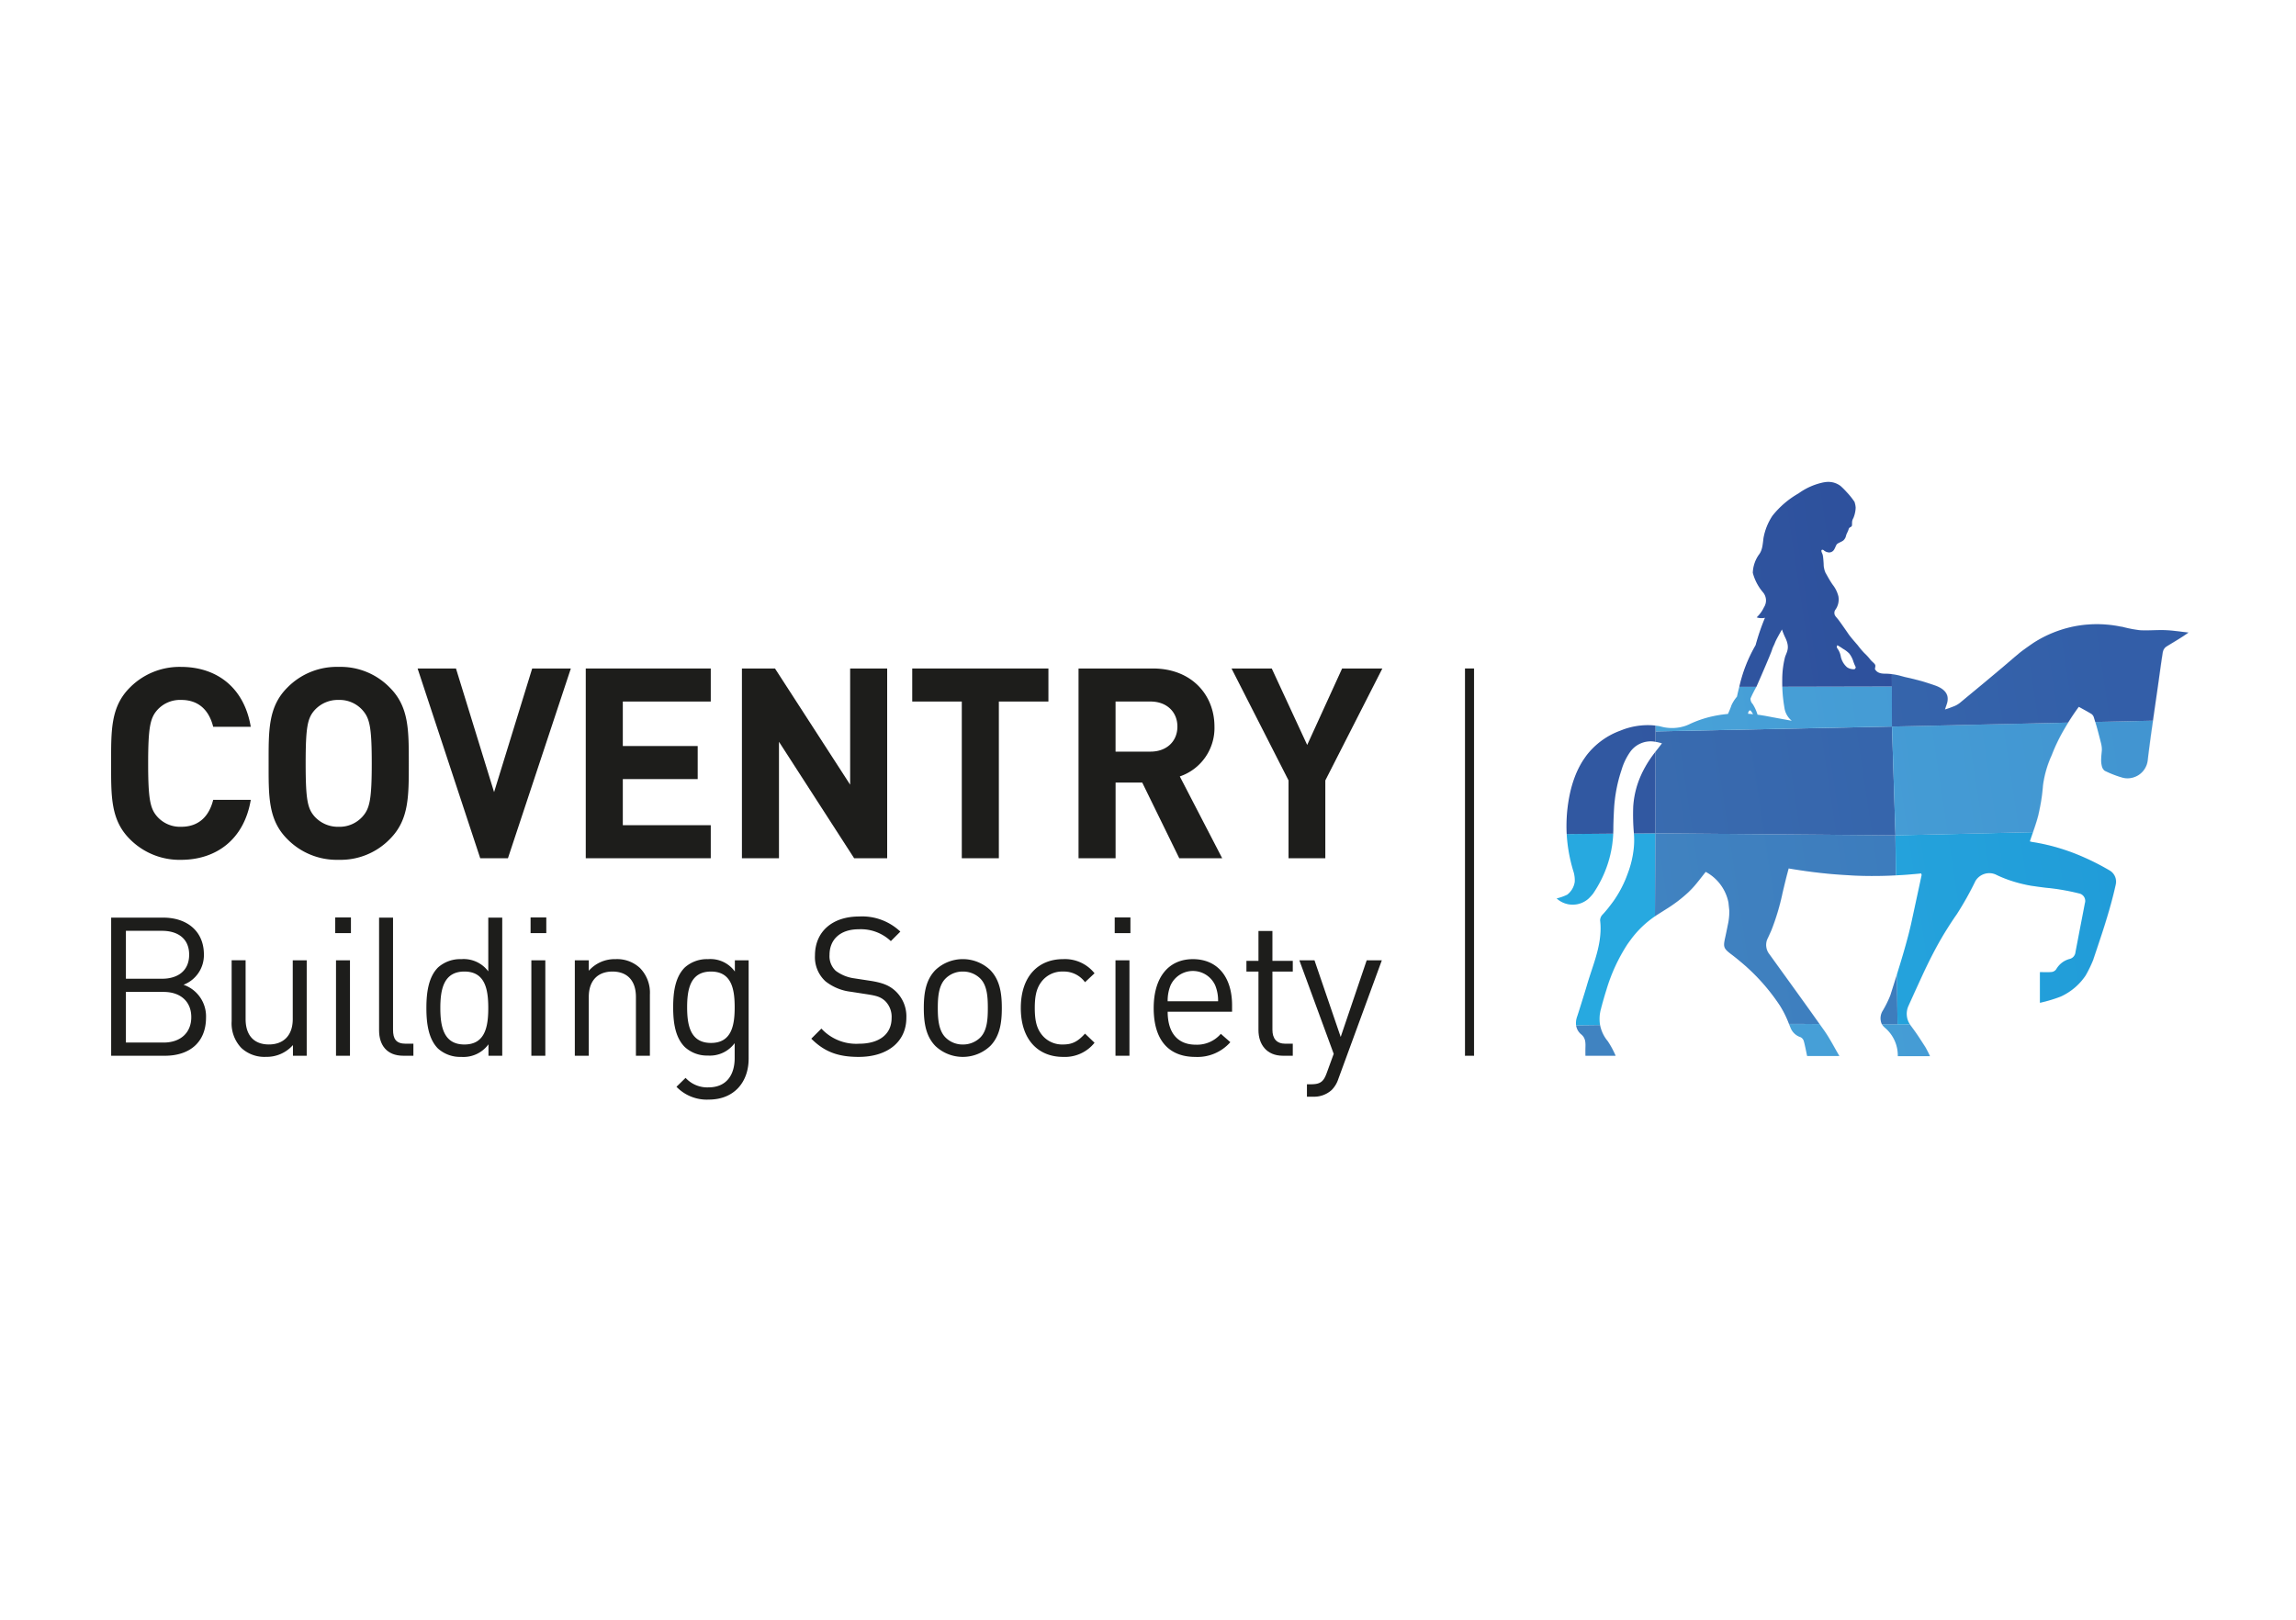 <svg xmlns="http://www.w3.org/2000/svg" xmlns:xlink="http://www.w3.org/1999/xlink" viewBox="0 0 486.568 343.326"><defs><style>.cls-1,.cls-4{fill:none;}.cls-2{isolation:isolate;}.cls-3{fill:#1d1d1b;}.cls-4{stroke:#1d1d1b;stroke-miterlimit:10;stroke-width:0.037px;}.cls-5{fill:#1e427b;}.cls-6{fill:#3c7abd;}.cls-7{fill:#449ed8;}.cls-8{fill:#1fa5df;}.cls-9{fill:#3461aa;}.cls-10{fill:#2b4a99;}.cls-11{opacity:0.11;mix-blend-mode:multiply;}.cls-12{clip-path:url(#clip-path);}.cls-13{fill:url(#linear-gradient);}</style><clipPath id="clip-path" transform="translate(-6.284 -79.421)"><path class="cls-1" d="M376.815,230.692c.011-.059.018-.124.033-.187.081-.395.293-.542.439-.542.092,0,.411.491.619.821-.366-.033-.728-.066-1.091-.092m20.985-9.855a4.22,4.22,0,0,1-1.322-2.22,4.125,4.125,0,0,0-.736-1.787c-.209-.3-.1-.417,0-.674a13.669,13.669,0,0,1,1.223.773,5.7,5.7,0,0,1,1.3.978,5.283,5.283,0,0,1,.872,1.659,8.34,8.34,0,0,0,.513,1.223c.018.172-.143.451-.308.465h-.095a2.388,2.388,0,0,1-1.447-.417m-16.8,10.4c-.725-.139-1.447-.26-2.168-.351a9.376,9.376,0,0,0-1.015-2.245,1.6,1.6,0,0,1-.48-1.183c0-.3.791-1.483,1.282-2.567s3.058-7.007,3.256-7.7.4-.89.692-1.681c.154-.4.824-1.615,1.443-2.7a15.95,15.95,0,0,0,.659,1.652c1.125,2.249.363,3.087,0,4.215a19.258,19.258,0,0,0-.59,4.615,30.868,30.868,0,0,0,.451,6.061,4.323,4.323,0,0,0,1.567,2.816c-1.853-.329-3.732-.67-5.094-.934m12.756-49.694a6.232,6.232,0,0,0-.85.091c-.07.011-.146.03-.227.044a13.72,13.72,0,0,0-5.138,2.289,19.2,19.2,0,0,0-5.563,4.769,12.54,12.54,0,0,0-1.887,4.743c-.183,1.6-.267,2.625-1.014,3.556a7.137,7.137,0,0,0-1.245,3.776,10.424,10.424,0,0,0,2.168,4.145,2.652,2.652,0,0,1,.2,3.157,6.87,6.87,0,0,1-1.542,2.132,3.013,3.013,0,0,0,1.761.088,46.633,46.633,0,0,0-2,5.819s-2.365,3.509-3.944,10.91a7.694,7.694,0,0,0-1.187,1.875,17.556,17.556,0,0,1-.736,1.795,24.591,24.591,0,0,0-2.648.374l-.077.014a23.319,23.319,0,0,0-5.621,1.868c-.139.07-.52.216-.52.216a8.909,8.909,0,0,1-5.541.139c-.389-.077-1.165-.172-1.165-.172l-.1-.011a15.172,15.172,0,0,0-7.068,1.088,15.884,15.884,0,0,0-7.259,5.307s-.6.838-.868,1.278a19.073,19.073,0,0,0-1.538,3.138v0a24.546,24.546,0,0,0-1.1,3.761,32.138,32.138,0,0,0,.033,13.551c.209.971.465,1.948.765,2.915a6.263,6.263,0,0,1,.246,2.117,4.2,4.2,0,0,1-1.582,2.707,10.61,10.61,0,0,1-2.256.805,5.03,5.03,0,0,0,6.76.03,9.577,9.577,0,0,0,.971-1.07,25.917,25.917,0,0,0,1.556-2.611l.249-.494a24.182,24.182,0,0,0,2.484-10.72c0-1.26.128-3.853.128-3.853a31.886,31.886,0,0,1,1.461-8.108c.029-.088.092-.271.1-.271l.033-.11a13.205,13.205,0,0,1,1.857-3.875c1.688-2.216,4.1-2.637,6.731-1.787-.871,1.142-1.79,2.237-2.585,3.417a22.514,22.514,0,0,0-1.784,3.182h0l0,0A19.009,19.009,0,0,0,352.5,250.3a54.5,54.5,0,0,0,.175,6.395,16.7,16.7,0,0,1-.073,2.571l-.018.124a20.865,20.865,0,0,1-1.227,5.084s-.242.666-.374,1a24.3,24.3,0,0,1-2.593,4.8.183.183,0,0,1-.018.029c-.329.477-1.176,1.568-1.176,1.568-.391.48-.791.952-1.215,1.406a1.729,1.729,0,0,0-.5,1.191c.516,4.446-1.129,8.445-2.425,12.514h0l0,0c-.132.421-.26.838-.381,1.256-.546,1.871-1.728,5.585-1.728,5.585l-.026.08c-.117.345-.191.608-.308.949a3.185,3.185,0,0,0,.9,3.831c.982.835.868,1.952.846,3.054-.011.443,0,.9,0,1.432h6.4a18.883,18.883,0,0,0-1.667-3.08,7.281,7.281,0,0,1-1.443-6.86c.359-1.377.744-2.743,1.172-4.087a37.089,37.089,0,0,1,4.395-9.533c.253-.373.846-1.179.846-1.179a21.081,21.081,0,0,1,5.776-5.3c.49-.308,1.567-.992,1.567-.992a30.332,30.332,0,0,0,4.779-3.626s.649-.63.953-.967c.948-1.047,1.783-2.19,2.721-3.351a9.449,9.449,0,0,1,4.819,6.508l.187,1.747c0,.209-.022.857-.022.857v0c-.029.5-.088,1-.165,1.49,0,0-.435,2.183-.673,3.26-.454,2.036-.4,2.355,1.27,3.607.722.546,1.425,1.121,2.114,1.7l.073.059a42.506,42.506,0,0,1,8.108,9.105,23.157,23.157,0,0,1,2.117,4.351c.044.109.088.212.136.314a3.37,3.37,0,0,0,2.12,2.033,1.334,1.334,0,0,1,.7.824c.289,1.026.476,2.077.711,3.172h6.826c-1.106-1.872-2.032-3.721-3.208-5.391-1.088-1.546-2.187-3.08-3.285-4.619-2.762-3.86-5.552-7.7-8.321-11.551a3.159,3.159,0,0,1-.575-2.86,5.221,5.221,0,0,1,.212-.535c.275-.538.8-1.758.8-1.758a48.723,48.723,0,0,0,2.355-7.925s.619-2.637.967-3.944c.1-.363.2-.725.315-1.172,3.326.567,6.559.985,9.885,1.256,0,0,2.772.2,4.116.26.583.026,1.165.044,1.751.059a91.709,91.709,0,0,0,11.064-.4s.842-.073,1.267-.12c.048.179.106.278.092.362-.117.531-.392,1.842-.392,1.842l-1.861,8.611s-.348,1.461-.527,2.164c-.787,3.043-1.707,6.058-2.652,9.064,0,0-.8,2.542-1.2,3.806a24.092,24.092,0,0,1-1.6,3.248c-.725,1.359-.769,2.564.44,3.6a7.694,7.694,0,0,1,2.747,6.043h6.815a21.25,21.25,0,0,0-1.011-1.978c-.977-1.5-1.67-2.637-2.746-4.069l-.194-.267-.107-.136a3.986,3.986,0,0,1-.487-4.259c1-2.241,3.095-6.808,3.095-6.808,1.143-2.436,2.293-4.736,3.626-7.076.11-.2.5-.861.5-.861.549-.945,1.6-2.582,1.827-2.926.381-.575.762-1.146,1.165-1.71a67.023,67.023,0,0,0,3.941-7.032,3.424,3.424,0,0,1,4.244-1.421,24.572,24.572,0,0,0,3.022,1.253l0,0a30.841,30.841,0,0,0,4.487,1.147s2.677.41,4.043.523a46.212,46.212,0,0,1,6.2,1.117,1.618,1.618,0,0,1,1.216,2.088q-.44,2.313-.894,4.618c-.223,1.157-.439,2.318-.663,3.472v0s-.293,1.516-.432,2.27a1.633,1.633,0,0,1-1.267,1.447,4.585,4.585,0,0,0-2.655,1.923h0c-.07.1-.14.2-.2.311a1.414,1.414,0,0,1-.952.527c-.787.077-1.586.026-2.468.026v6.5a30.894,30.894,0,0,0,4.413-1.326,12.575,12.575,0,0,0,5.273-4.468,26.265,26.265,0,0,0,1.586-3.263c.616-1.842,1.238-3.681,1.842-5.527,0,0,.433-1.344.645-2.021.648-2.055,1.256-4.128,1.78-6.226.179-.718.351-1.436.509-2.161a2.751,2.751,0,0,0-1.373-3.109,50.813,50.813,0,0,0-5.219-2.681,45.221,45.221,0,0,0-6.827-2.417v0a41.469,41.469,0,0,0-4.369-.908,3.024,3.024,0,0,1-.392-.11c.183-.571.381-1.131.579-1.695.359-1,.7-2,.985-3.015.08-.293.168-.586.238-.879.084-.347.26-1.19.26-1.19a38.861,38.861,0,0,0,.721-5.032,22.3,22.3,0,0,1,1.839-6.431c.018-.051.124-.315.124-.315a36.108,36.108,0,0,1,2.59-5.292l.117-.205v0a52.009,52.009,0,0,1,2.941-4.468c.04.022.073.044.11.062l.007.008c.875.483,1.721.934,2.531,1.432a1.343,1.343,0,0,1,.534.7c.165.567.341,1.139.513,1.706v0c.359,1.179,1.029,3.9,1.029,3.9a5.1,5.1,0,0,1,.154,1.359c-.04.637-.135,1.286-.146,1.923a5.334,5.334,0,0,0,.157,1.531,1.678,1.678,0,0,0,.322.663l.07.087a.781.781,0,0,0,.264.22,22.907,22.907,0,0,0,3.171,1.267l.213.063h0l.011,0c.172.048.341.1.516.147a4.112,4.112,0,0,0,1.967-.063l-.71-.025.71.025a4.3,4.3,0,0,0,3.175-3.7c.191-1.666.352-2.889.579-4.552l.058-.443c.532-3.878,1.118-7.746,1.66-11.624.3-2.121.571-4.241.923-6.354a1.789,1.789,0,0,1,.725-1.092c1.541-.967,3.142-1.849,4.7-2.981-1.585-.172-3.167-.429-4.761-.505h0a.826.826,0,0,1-.1-.008c-.857-.033-1.714-.011-2.571.019-.941.025-1.886.055-2.82,0a25.624,25.624,0,0,1-3.633-.689c-.209-.04-.41-.07-.612-.106a25.042,25.042,0,0,0-9.7-.029l-.157.033a25.049,25.049,0,0,0-8.457,3.438s-2.036,1.381-3.021,2.183l-.8.674c-.1.084-.1.081-.2.161-2.11,1.842-6.5,5.494-6.5,5.494-1.729,1.432-3.384,2.8-5.113,4.233a5.069,5.069,0,0,1-1.553.839,15.279,15.279,0,0,1-1.615.56c.125-.358.246-.725.366-1.073.436-1.27.425-2.864-2.146-3.893-.5-.2-2.5-.853-3.2-1.051s-1.981-.523-2.977-.736-1.37-.377-2.146-.535a12.428,12.428,0,0,0-2.615-.285c-1.579,0-1.886-.659-2.044-.821s-.033-.337,0-.805-.531-.736-1.014-1.3a11.6,11.6,0,0,0-1.319-1.447,16.388,16.388,0,0,1-1.4-1.659c-.432-.5-1.545-1.754-1.977-2.4s-1.418-2.04-1.93-2.747-.77-.9-.9-1.157a1.161,1.161,0,0,1,.117-1.3,3.7,3.7,0,0,0,.586-2.816,6.322,6.322,0,0,0-1.187-2.388c-.754-1.066-1.388-2.34-1.527-2.541a4.627,4.627,0,0,1-.4-1.9c-.033-.516-.084-1.157-.147-1.64s-.322-.806-.34-1.11.34-.322.549-.1a1.88,1.88,0,0,0,1.077.421,1.214,1.214,0,0,0,.967-.45c.271-.322.465-1,.673-1.267s.993-.52,1.37-.81a1.83,1.83,0,0,0,.6-1.062c.121-.406.421-.893.542-1.326s.432-.413.605-.6c.157-.18.1-.531.12-.868a1.744,1.744,0,0,1,.264-.868A6.253,6.253,0,0,0,399.62,187a4.982,4.982,0,0,0-.245-1.219,15.4,15.4,0,0,0-1.7-2.1,14.523,14.523,0,0,0-1.256-1.256,4.228,4.228,0,0,0-2.508-.868c-.026,0-.055,0-.085,0Z"/></clipPath><linearGradient id="linear-gradient" x1="41.064" y1="555.474" x2="44.726" y2="555.474" gradientTransform="matrix(35.264, 0, 0, -35.264, -1119.838, 19830.682)" gradientUnits="userSpaceOnUse"><stop offset="0" stop-color="#63c4e1"/><stop offset="0.211" stop-color="#63c4e1"/><stop offset="1" stop-color="#2b4a99"/></linearGradient></defs><g class="cls-2"><g id="cbs"><g id="CBS-2" data-name="CBS"><path class="cls-3" d="M44.628,261.644a14.811,14.811,0,0,1-10.844-4.406c-4.066-4.065-3.952-9.094-3.952-16.041s-.114-11.972,3.952-16.038a14.8,14.8,0,0,1,10.844-4.405c7.511,0,13.386,4.292,14.8,12.7H51.462c-.791-3.219-2.824-5.7-6.779-5.7a6.491,6.491,0,0,0-5.025,2.088c-1.524,1.695-1.978,3.614-1.978,11.353s.454,9.657,1.978,11.353a6.483,6.483,0,0,0,5.025,2.091c3.955,0,5.988-2.486,6.779-5.706h7.965c-1.413,8.416-7.343,12.709-14.8,12.709" transform="translate(-6.284 -79.421)"/><path class="cls-3" d="M88.906,257.238a14.541,14.541,0,0,1-10.845,4.4,14.671,14.671,0,0,1-10.9-4.4c-4.065-4.066-3.951-9.094-3.951-16.042s-.114-11.972,3.951-16.037a14.656,14.656,0,0,1,10.9-4.406,14.527,14.527,0,0,1,10.845,4.406c4.068,4.065,4.01,9.09,4.01,16.037s.058,11.976-4.01,16.042M83.09,229.9a6.525,6.525,0,0,0-5.029-2.146,6.653,6.653,0,0,0-5.083,2.146c-1.523,1.7-1.919,3.56-1.919,11.294s.4,9.6,1.919,11.3a6.667,6.667,0,0,0,5.083,2.146A6.539,6.539,0,0,0,83.09,252.5c1.523-1.7,1.977-3.56,1.977-11.3s-.454-9.6-1.977-11.294" transform="translate(-6.284 -79.421)"/><polygon class="cls-3" points="107.643 181.884 101.769 181.884 88.496 141.671 96.63 141.671 104.706 167.875 112.781 141.671 120.974 141.671 107.643 181.884"/><polygon class="cls-3" points="124.134 181.884 124.134 141.671 150.624 141.671 150.624 148.674 131.986 148.674 131.986 158.104 147.855 158.104 147.855 165.11 131.986 165.11 131.986 174.882 150.624 174.882 150.624 181.884 124.134 181.884"/><polygon class="cls-3" points="181.009 181.884 165.081 157.203 165.081 181.884 157.229 181.884 157.229 141.671 164.235 141.671 180.163 166.297 180.163 141.671 188.011 141.671 188.011 181.884 181.009 181.884"/><polygon class="cls-3" points="211.676 148.673 211.676 181.884 203.824 181.884 203.824 148.673 193.32 148.673 193.32 141.671 222.18 141.671 222.18 148.673 211.676 148.673"/><path class="cls-3" d="M256.194,261.305l-7.848-16.041H242.7v16.041h-7.852V221.092h15.759c8.189,0,13.045,5.589,13.045,12.313a10.833,10.833,0,0,1-7.343,10.562l8.98,17.338Zm-6.1-33.211h-7.4v10.618h7.4c3.446,0,5.706-2.2,5.706-5.307s-2.26-5.311-5.706-5.311" transform="translate(-6.284 -79.421)"/><polygon class="cls-3" points="280.862 165.392 280.862 181.883 273.068 181.883 273.068 165.392 260.983 141.671 269.509 141.671 277.02 157.88 284.422 141.671 292.948 141.671 280.862 165.392"/><rect class="cls-3" x="310.468" y="141.687" width="1.901" height="82.037"/><rect class="cls-4" x="310.467" y="141.686" width="1.901" height="82.037"/><path class="cls-3" d="M41.232,303.161H29.842v-29.27h11.02c5.1,0,8.632,2.919,8.632,7.809a6.711,6.711,0,0,1-4.318,6.416,7.077,7.077,0,0,1,4.769,6.947c0,5.3-3.534,8.1-8.713,8.1m-.619-26.475H32.966v10.156h7.647c3.249,0,5.757-1.6,5.757-5.1s-2.508-5.058-5.757-5.058m.33,12.95H32.966v10.731h7.977c3.618,0,5.878-2.1,5.878-5.388s-2.26-5.343-5.878-5.343" transform="translate(-6.284 -79.421)"/><path class="cls-3" d="M68.364,303.162V300.9a7.408,7.408,0,0,1-5.713,2.5,7.193,7.193,0,0,1-5.223-1.889,7.543,7.543,0,0,1-2.054-5.673v-12.91h2.959v12.456c0,3.578,1.89,5.387,4.933,5.387s5.058-1.85,5.058-5.387V282.935h2.959v20.227Z" transform="translate(-6.284 -79.421)"/><path class="cls-3" d="M77.326,273.849h3.329v3.329H77.326Zm.164,9.087h2.96v20.227H77.49Z" transform="translate(-6.284 -79.421)"/><path class="cls-3" d="M91.757,303.162c-3.535,0-5.139-2.3-5.139-5.387V273.889h2.959v23.765c0,1.974.66,2.959,2.714,2.959h1.6v2.549Z" transform="translate(-6.284 -79.421)"/><path class="cls-3" d="M109.8,303.162v-2.424a6.554,6.554,0,0,1-5.757,2.669,7.039,7.039,0,0,1-4.933-1.765c-2.055-2.058-2.465-5.427-2.465-8.595s.41-6.534,2.465-8.592a7.04,7.04,0,0,1,4.933-1.766,6.5,6.5,0,0,1,5.717,2.59v-11.39h2.959v29.273Zm-5.1-17.843c-4.4,0-5.1,3.783-5.1,7.728s.7,7.731,5.1,7.731,5.058-3.783,5.058-7.731-.659-7.728-5.058-7.728" transform="translate(-6.284 -79.421)"/><path class="cls-3" d="M118.725,273.849h3.329v3.329h-3.329Zm.165,9.087h2.959v20.227H118.89Z" transform="translate(-6.284 -79.421)"/><path class="cls-3" d="M141.049,303.162V290.706c0-3.578-1.934-5.387-4.974-5.387s-5.017,1.85-5.017,5.387v12.456H128.1V282.935h2.959v2.219a7.293,7.293,0,0,1,5.673-2.465,7.091,7.091,0,0,1,5.182,1.89,7.47,7.47,0,0,1,2.095,5.633v12.95Z" transform="translate(-6.284 -79.421)"/><path class="cls-3" d="M156.508,312.453a8.93,8.93,0,0,1-6.867-2.713l1.93-1.89a6.238,6.238,0,0,0,4.853,2.014c3.908,0,5.552-2.754,5.552-6.208v-3.167a6.52,6.52,0,0,1-5.677,2.633,6.963,6.963,0,0,1-4.893-1.809c-2.014-2.015-2.464-5.139-2.464-8.428s.45-6.416,2.464-8.43a7.047,7.047,0,0,1,4.937-1.766,6.369,6.369,0,0,1,5.673,2.63v-2.384h2.919v20.842c0,5.018-3.124,8.676-8.427,8.676m.451-27.134c-4.4,0-5.058,3.783-5.058,7.566s.659,7.563,5.058,7.563,5.017-3.783,5.017-7.563-.619-7.566-5.017-7.566" transform="translate(-6.284 -79.421)"/><path class="cls-3" d="M188.245,303.409c-4.4,0-7.278-1.11-10.032-3.864l2.139-2.139a10.054,10.054,0,0,0,7.973,3.209c4.278,0,6.907-2.015,6.907-5.428a4.707,4.707,0,0,0-1.4-3.659c-.949-.824-1.688-1.069-3.824-1.4L186.6,289.6a10.641,10.641,0,0,1-5.387-2.22,6.917,6.917,0,0,1-2.22-5.468c0-4.973,3.579-8.262,9.376-8.262a11.759,11.759,0,0,1,8.716,3.205l-2.014,2.014a9.226,9.226,0,0,0-6.826-2.509c-3.905,0-6.168,2.179-6.168,5.428a4.231,4.231,0,0,0,1.315,3.373,8.469,8.469,0,0,0,3.948,1.6l3.208.491c2.754.413,4.109.988,5.344,2.058a7.32,7.32,0,0,1,2.468,5.794c0,5.142-4.032,8.306-10.115,8.306" transform="translate(-6.284 -79.421)"/><path class="cls-3" d="M216.12,301.108a8.457,8.457,0,0,1-11.595,0c-2.054-2.1-2.468-4.937-2.468-8.061s.414-5.958,2.468-8.057a8.449,8.449,0,0,1,11.6,0c2.055,2.1,2.465,4.933,2.465,8.057s-.41,5.963-2.465,8.061m-2.1-14.309a5.188,5.188,0,0,0-3.7-1.479,5.092,5.092,0,0,0-3.659,1.479c-1.483,1.48-1.644,3.989-1.644,6.248s.161,4.769,1.644,6.252a5.089,5.089,0,0,0,3.659,1.48,5.184,5.184,0,0,0,3.7-1.48c1.479-1.483,1.6-3.988,1.6-6.252s-.125-4.768-1.6-6.248" transform="translate(-6.284 -79.421)"/><path class="cls-3" d="M231.576,303.409c-5.1,0-8.962-3.454-8.962-10.361s3.864-10.361,8.962-10.361a8.013,8.013,0,0,1,6.662,3l-2.018,1.89a5.548,5.548,0,0,0-4.644-2.259,5.486,5.486,0,0,0-4.688,2.3c-.945,1.319-1.314,2.879-1.314,5.428s.369,4.113,1.314,5.428a5.487,5.487,0,0,0,4.688,2.3c1.934,0,3.124-.619,4.644-2.3l2.018,1.933a8.018,8.018,0,0,1-6.662,3" transform="translate(-6.284 -79.421)"/><path class="cls-3" d="M242.513,273.849h3.329v3.329h-3.329Zm.164,9.087h2.96v20.227h-2.96Z" transform="translate(-6.284 -79.421)"/><path class="cls-3" d="M253.736,293.831c0,4.439,2.094,6.988,5.958,6.988a6.649,6.649,0,0,0,5.307-2.3l2.014,1.769a9.275,9.275,0,0,1-7.4,3.124c-5.344,0-8.841-3.205-8.841-10.361,0-6.534,3.168-10.361,8.306-10.361,5.222,0,8.306,3.783,8.306,9.786v1.359Zm10.071-5.593a5.195,5.195,0,0,0-9.456,0,8.492,8.492,0,0,0-.615,3.373h10.686a8.44,8.44,0,0,0-.615-3.373" transform="translate(-6.284 -79.421)"/><path class="cls-3" d="M278.155,303.162c-3.454,0-5.178-2.424-5.178-5.428V285.319h-2.55v-2.26h2.55v-6.332h2.959v6.332h4.314v2.26h-4.314v12.335c0,1.849.86,2.959,2.754,2.959h1.56v2.549Z" transform="translate(-6.284 -79.421)"/><path class="cls-3" d="M289.912,308.055a5.916,5.916,0,0,1-1.439,2.384,5.553,5.553,0,0,1-3.948,1.4h-1.274v-2.633h.9c2.058,0,2.674-.656,3.333-2.5l1.439-3.948-7.277-19.817h3.205l5.552,16.238,5.508-16.238h3.208Z" transform="translate(-6.284 -79.421)"/><path class="cls-5" d="M357.138,236.636l0-2.212,0-1.22a.047.047,0,0,0-.023,0l0,3.432c.007,0,.018,0,.026,0" transform="translate(-6.284 -79.421)"/><polygon class="cls-5" points="400.949 153.976 400.919 142.868 400.926 145.487 400.949 153.976"/><polygon class="cls-5" points="383.446 217.013 385.595 217.02 385.588 217.009 383.446 217.013"/><path class="cls-5" d="M357.111,238.734l-.011,17.29.033-17.319c-.008.011-.015.018-.022.029" transform="translate(-6.284 -79.421)"/><path class="cls-6" d="M341.422,298.673c.985.835.868,1.953.846,3.051-.011.447,0,.9,0,1.436h6.394A19.1,19.1,0,0,0,347,300.08a7.58,7.58,0,0,1-1.634-3.424l-5.076.058a3.027,3.027,0,0,0,1.136,1.959" transform="translate(-6.284 -79.421)"/><path class="cls-7" d="M385.413,296.445c.059.142.118.285.173.432.044.106.087.212.135.315a3.375,3.375,0,0,0,2.121,2.029,1.335,1.335,0,0,1,.7.824c.286,1.025.472,2.08.707,3.171h6.827c-1.1-1.871-2.033-3.717-3.209-5.391-.326-.461-.659-.923-.985-1.384l-2.15-.007Z" transform="translate(-6.284 -79.421)"/><path class="cls-7" d="M405.722,297.218a7.688,7.688,0,0,1,2.743,6.043h6.816a21.138,21.138,0,0,0-1.011-1.978c-.978-1.5-1.666-2.633-2.747-4.069l-.194-.267-.1-.136c-.076-.1-.139-.2-.2-.307l-5.933-.019a2.957,2.957,0,0,0,.634.733" transform="translate(-6.284 -79.421)"/><path class="cls-8" d="M338.992,261.284h0c.212.974.465,1.944.769,2.915a6.258,6.258,0,0,1,.245,2.117,4.213,4.213,0,0,1-1.582,2.706,10.318,10.318,0,0,1-2.256.8,5.031,5.031,0,0,0,6.761.033,9.656,9.656,0,0,0,.97-1.069,26,26,0,0,0,1.553-2.611l.253-.5a24.076,24.076,0,0,0,2.446-9.58l-9.848.08a32.413,32.413,0,0,0,.689,5.1" transform="translate(-6.284 -79.421)"/><path class="cls-8" d="M345.554,293.219q.533-2.065,1.172-4.087h0a36.971,36.971,0,0,1,4.391-9.53c.256-.377.85-1.179.85-1.179A21.106,21.106,0,0,1,357,273.607l.1-17.583-4.553.04c.011.209.026.418.037.626a16.291,16.291,0,0,1-.077,2.568l-.015.124a21.037,21.037,0,0,1-1.227,5.084s-.245.666-.377,1a24.371,24.371,0,0,1-2.585,4.8.271.271,0,0,1-.022.029c-.33.477-1.18,1.568-1.18,1.568-.388.48-.787.952-1.216,1.406a1.765,1.765,0,0,0-.5,1.191c.52,4.446-1.128,8.445-2.42,12.514h0l0,0c-.132.418-.261.835-.381,1.253-.546,1.871-1.729,5.585-1.729,5.585l-.026.084c-.113.341-.194.6-.307.945a4.077,4.077,0,0,0-.235,1.872l5.076-.059a7.985,7.985,0,0,1,.191-3.435" transform="translate(-6.284 -79.421)"/><polygon class="cls-8" points="334.004 217.293 334.004 217.293 339.08 217.235 334.004 217.293"/><path class="cls-6" d="M357,273.608q.363-.248.736-.483c.491-.3,1.568-.993,1.568-.993a30.109,30.109,0,0,0,4.783-3.626s.644-.63.948-.967c.949-1.043,1.787-2.19,2.721-3.347a9.462,9.462,0,0,1,4.824,6.5l.183,1.751c0,.2-.022.857-.022.857a14.462,14.462,0,0,1-.165,1.491s-.436,2.182-.674,3.259c-.454,2.036-.395,2.355,1.267,3.607.725.546,1.429,1.117,2.117,1.7l.073.059a42.525,42.525,0,0,1,8.109,9.1,21.6,21.6,0,0,1,1.934,3.9l4.325.011,2.142,0q-1.142-1.609-2.289-3.219c-2.761-3.857-5.552-7.7-8.321-11.551a3.166,3.166,0,0,1-.575-2.86,4.458,4.458,0,0,1,.213-.535c.271-.539.8-1.758.8-1.758a49.65,49.65,0,0,0,2.355-7.922s.619-2.64.967-3.944c.1-.363.194-.725.315-1.172,3.321.564,6.555.985,9.884,1.256,0,0,2.773.2,4.113.26.583.026,1.165.044,1.747.059,2.326.055,4.651.014,6.981-.107l-.1-8.482-50.87-.428Z" transform="translate(-6.284 -79.421)"/><path class="cls-6" d="M406.879,290.369a23.543,23.543,0,0,1-1.6,3.245,2.984,2.984,0,0,0-.191,2.871l3.318.011-.117-10.613q-.1.341-.209.681s-.8,2.538-1.2,3.805" transform="translate(-6.284 -79.421)"/><path class="cls-6" d="M385.4,296.419l.01.026,4.315-.011Z" transform="translate(-6.284 -79.421)"/><path class="cls-8" d="M408.063,264.934c1.362-.07,2.724-.161,4.087-.293,0,0,.846-.073,1.271-.121.043.18.106.279.088.363-.118.531-.392,1.842-.392,1.842l-1.861,8.61s-.344,1.461-.527,2.161c-.729,2.816-1.571,5.607-2.439,8.387l.117,10.61,2.615.011a4.033,4.033,0,0,1-.286-3.948c1-2.242,3.1-6.809,3.1-6.809,1.142-2.435,2.292-4.735,3.625-7.075l.5-.857c.553-.949,1.608-2.586,1.831-2.93.381-.575.762-1.147,1.165-1.711a67.226,67.226,0,0,0,3.944-7.035,3.42,3.42,0,0,1,4.241-1.417,25.1,25.1,0,0,0,3.021,1.252h0a30.39,30.39,0,0,0,4.483,1.15s2.677.41,4.047.52a47.423,47.423,0,0,1,6.193,1.121,1.619,1.619,0,0,1,1.216,2.091c-.29,1.538-.59,3.076-.89,4.618-.224,1.154-.443,2.315-.663,3.469v0s-.293,1.516-.436,2.271a1.632,1.632,0,0,1-1.263,1.446,4.561,4.561,0,0,0-2.656,1.92l0,0c-.07.1-.139.2-.2.308a1.4,1.4,0,0,1-.952.531c-.787.077-1.582.022-2.465.022v6.5a30.284,30.284,0,0,0,4.41-1.322,12.649,12.649,0,0,0,5.274-4.468,26.276,26.276,0,0,0,1.585-3.263c.619-1.843,1.238-3.681,1.843-5.527,0,0,.435-1.348.648-2.022.644-2.058,1.252-4.127,1.776-6.226.18-.717.352-1.439.509-2.16a2.755,2.755,0,0,0-1.37-3.11,51.335,51.335,0,0,0-5.222-2.677,44.316,44.316,0,0,0-6.827-2.417,41.942,41.942,0,0,0-4.365-.905c-.132-.022-.26-.077-.4-.113.191-.572.385-1.132.583-1.7.032-.08.058-.165.087-.249l-29.13.667Z" transform="translate(-6.284 -79.421)"/><path class="cls-9" d="M357.138,236.636a9.178,9.178,0,0,1,1.355.322c-.451.59-.909,1.165-1.359,1.747l-.033,17.319,50.87.429-.74-23.055-50.09,1.026Z" transform="translate(-6.284 -79.421)"/><path class="cls-7" d="M450.522,233.117v0c.355,1.18,1.029,3.9,1.029,3.9a5.3,5.3,0,0,1,.154,1.362c-.044.638-.135,1.286-.146,1.919a5.121,5.121,0,0,0,.157,1.535,1.67,1.67,0,0,0,.319.659l.069.088a.776.776,0,0,0,.264.22,23.18,23.18,0,0,0,3.175,1.271l.209.062h.011c.168.048.341.106.516.146a4.112,4.112,0,0,0,1.967-.062l-.714-.025.714.025a4.289,4.289,0,0,0,3.172-3.7c.194-1.663.355-2.889.578-4.548l.059-.444c.154-1.124.319-2.252.48-3.376l-12.222.278c.07.227.14.458.209.689" transform="translate(-6.284 -79.421)"/><path class="cls-7" d="M407.97,256.454l29.131-.667c.322-.919.633-1.835.9-2.761.08-.293.168-.586.238-.879.084-.348.256-1.19.256-1.19a37.689,37.689,0,0,0,.722-5.032,22.272,22.272,0,0,1,1.842-6.432c.018-.051.124-.315.124-.315a37.008,37.008,0,0,1,2.586-5.292l.117-.2,0,0c.22-.377.447-.754.677-1.124l-37.33.839Z" transform="translate(-6.284 -79.421)"/><path class="cls-7" d="M373.2,228.936a18.436,18.436,0,0,1-.733,1.795,24.608,24.608,0,0,0-2.651.373l-.077.015a23.2,23.2,0,0,0-5.622,1.871c-.139.066-.516.213-.516.213a8.958,8.958,0,0,1-5.545.139c-.249-.048-.656-.106-.916-.139l0,1.219,50.09-1.025-.022-8.49-23.223.052a31.682,31.682,0,0,0,.447,4.394,4.338,4.338,0,0,0,1.567,2.82c-1.857-.333-3.732-.673-5.094-.937q-1.087-.208-2.168-.352a9.272,9.272,0,0,0-1.015-2.241,1.6,1.6,0,0,1-.48-1.187,25.263,25.263,0,0,1,1.246-2.483l-3.615.008c-.168.659-.337,1.344-.491,2.08a7.732,7.732,0,0,0-1.186,1.875m3.552,1.564c.081-.4.293-.539.436-.539.1,0,.414.488.622.821-.366-.037-.728-.07-1.091-.092a1.723,1.723,0,0,1,.033-.19" transform="translate(-6.284 -79.421)"/><path class="cls-10" d="M357.111,238.734c-.418.538-.824,1.08-1.2,1.644a23.207,23.207,0,0,0-1.788,3.179v.008a18.987,18.987,0,0,0-1.717,6.731,46.384,46.384,0,0,0,.139,5.768l4.556-.04Z" transform="translate(-6.284 -79.421)"/><path class="cls-10" d="M348.313,251.108A31.909,31.909,0,0,1,349.778,243l.091-.275.037-.106a12.973,12.973,0,0,1,1.857-3.875,5.337,5.337,0,0,1,5.35-2.116V233.2c-.128-.018-.219-.029-.219-.029l-.1-.011a15.149,15.149,0,0,0-7.069,1.087,15.938,15.938,0,0,0-7.258,5.307s-.6.839-.868,1.278a18.774,18.774,0,0,0-1.539,3.139v0a24.512,24.512,0,0,0-1.1,3.761,32.713,32.713,0,0,0-.66,8.449l9.849-.084c.014-.378.032-.755.032-1.136,0-1.259.129-3.856.129-3.856" transform="translate(-6.284 -79.421)"/><path class="cls-9" d="M464.639,217.549a1.766,1.766,0,0,1,.725-1.091c1.545-.967,3.142-1.85,4.7-2.982-1.586-.172-3.172-.428-4.761-.5a.955.955,0,0,0-.1-.007c-1.8-.077-3.6.121-5.391.018a25.621,25.621,0,0,1-3.633-.688c-.2-.041-.407-.07-.612-.107a25.14,25.14,0,0,0-9.7-.029l-.157.033a25.072,25.072,0,0,0-8.457,3.439s-2.032,1.381-3.021,2.183l-.8.674c-.1.084-.1.076-.2.161-2.11,1.838-6.5,5.493-6.5,5.493-1.729,1.432-3.384,2.8-5.109,4.234a5.112,5.112,0,0,1-1.557.835,16.139,16.139,0,0,1-1.615.564c.121-.359.245-.725.366-1.077.436-1.267.425-2.864-2.15-3.893-.5-.2-2.49-.853-3.2-1.044s-1.978-.531-2.974-.739-1.37-.378-2.143-.539c-.366-.073-.751-.143-1.153-.19l.025,11.1,37.334-.839q1.054-1.708,2.26-3.343c.04.022.073.04.11.062.007,0,.007,0,.011,0,.871.487,1.717.933,2.53,1.431a1.356,1.356,0,0,1,.531.7c.1.341.206.682.308,1.018l12.221-.274c.392-2.751.8-5.5,1.183-8.248.3-2.12.568-4.245.92-6.354" transform="translate(-6.284 -79.421)"/><path class="cls-10" d="M378.527,224.891c.494-1.085,3.058-7.007,3.256-7.695s.395-.89.692-1.681c.15-.4.824-1.615,1.443-2.7a15.324,15.324,0,0,0,.659,1.648c1.125,2.249.363,3.087-.007,4.212a19.555,19.555,0,0,0-.59,4.614c0,.476-.011,1.026.008,1.67l23.223-.051-.008-2.619a11.962,11.962,0,0,0-1.461-.091c-1.575,0-1.882-.66-2.04-.821s-.037-.337,0-.8-.531-.74-1.01-1.3a12.064,12.064,0,0,0-1.322-1.446,17.122,17.122,0,0,1-1.4-1.659c-.433-.5-1.542-1.751-1.978-2.4s-1.414-2.044-1.93-2.751-.773-.9-.9-1.157a1.157,1.157,0,0,1,.117-1.289,3.749,3.749,0,0,0,.6-2.729,6.4,6.4,0,0,0-1.2-2.479c-.758-1.07-1.388-2.34-1.531-2.542a4.619,4.619,0,0,1-.4-1.9c-.033-.516-.081-1.157-.146-1.641s-.323-.805-.337-1.109.337-.323.545-.1a1.891,1.891,0,0,0,1.077.421,1.2,1.2,0,0,0,.967-.451c.275-.322.465-1,.674-1.267s1-.52,1.369-.809a1.815,1.815,0,0,0,.6-1.062c.121-.41.422-.89.542-1.326s.433-.414.605-.6c.161-.172.1-.528.124-.865a1.777,1.777,0,0,1,.26-.871,6.225,6.225,0,0,0,.5-2.249,4.841,4.841,0,0,0-.246-1.219,15.657,15.657,0,0,0-1.695-2.106,15.039,15.039,0,0,0-1.253-1.253,4.245,4.245,0,0,0-2.509-.868,5.078,5.078,0,0,0-1.007.088c-.069.011-.146.026-.223.044a13.7,13.7,0,0,0-5.138,2.289,19.2,19.2,0,0,0-5.564,4.768A12.541,12.541,0,0,0,380,193.482c-.183,1.6-.271,2.626-1.014,3.556a7.089,7.089,0,0,0-1.245,3.776,10.408,10.408,0,0,0,2.168,4.142,2.658,2.658,0,0,1,.2,3.161,6.851,6.851,0,0,1-1.542,2.131,3.035,3.035,0,0,0,1.758.088,46.437,46.437,0,0,0-1.993,5.816,30.946,30.946,0,0,0-3.453,8.826l3.614-.007c.011-.026.026-.055.037-.08m17.114-8.739a13.2,13.2,0,0,1,1.224.773,5.937,5.937,0,0,1,1.3.981,5.26,5.26,0,0,1,.868,1.656,8.34,8.34,0,0,0,.513,1.223c.018.176-.143.451-.3.465a2.53,2.53,0,0,1-1.545-.417,4.188,4.188,0,0,1-1.319-2.22,4.155,4.155,0,0,0-.74-1.787c-.208-.3-.1-.417,0-.674" transform="translate(-6.284 -79.421)"/><g class="cls-11"><g class="cls-12"><rect class="cls-13" x="327.931" y="172.24" width="150.568" height="140.34" transform="matrix(0.989, -0.149, 0.149, 0.989, -37.936, -16.555)"/></g><rect class="cls-1" x="329.981" y="102.125" width="133.903" height="121.725"/></g></g></g><g id="boundary"><rect class="cls-1" width="486.568" height="343.326"/></g></g></svg>